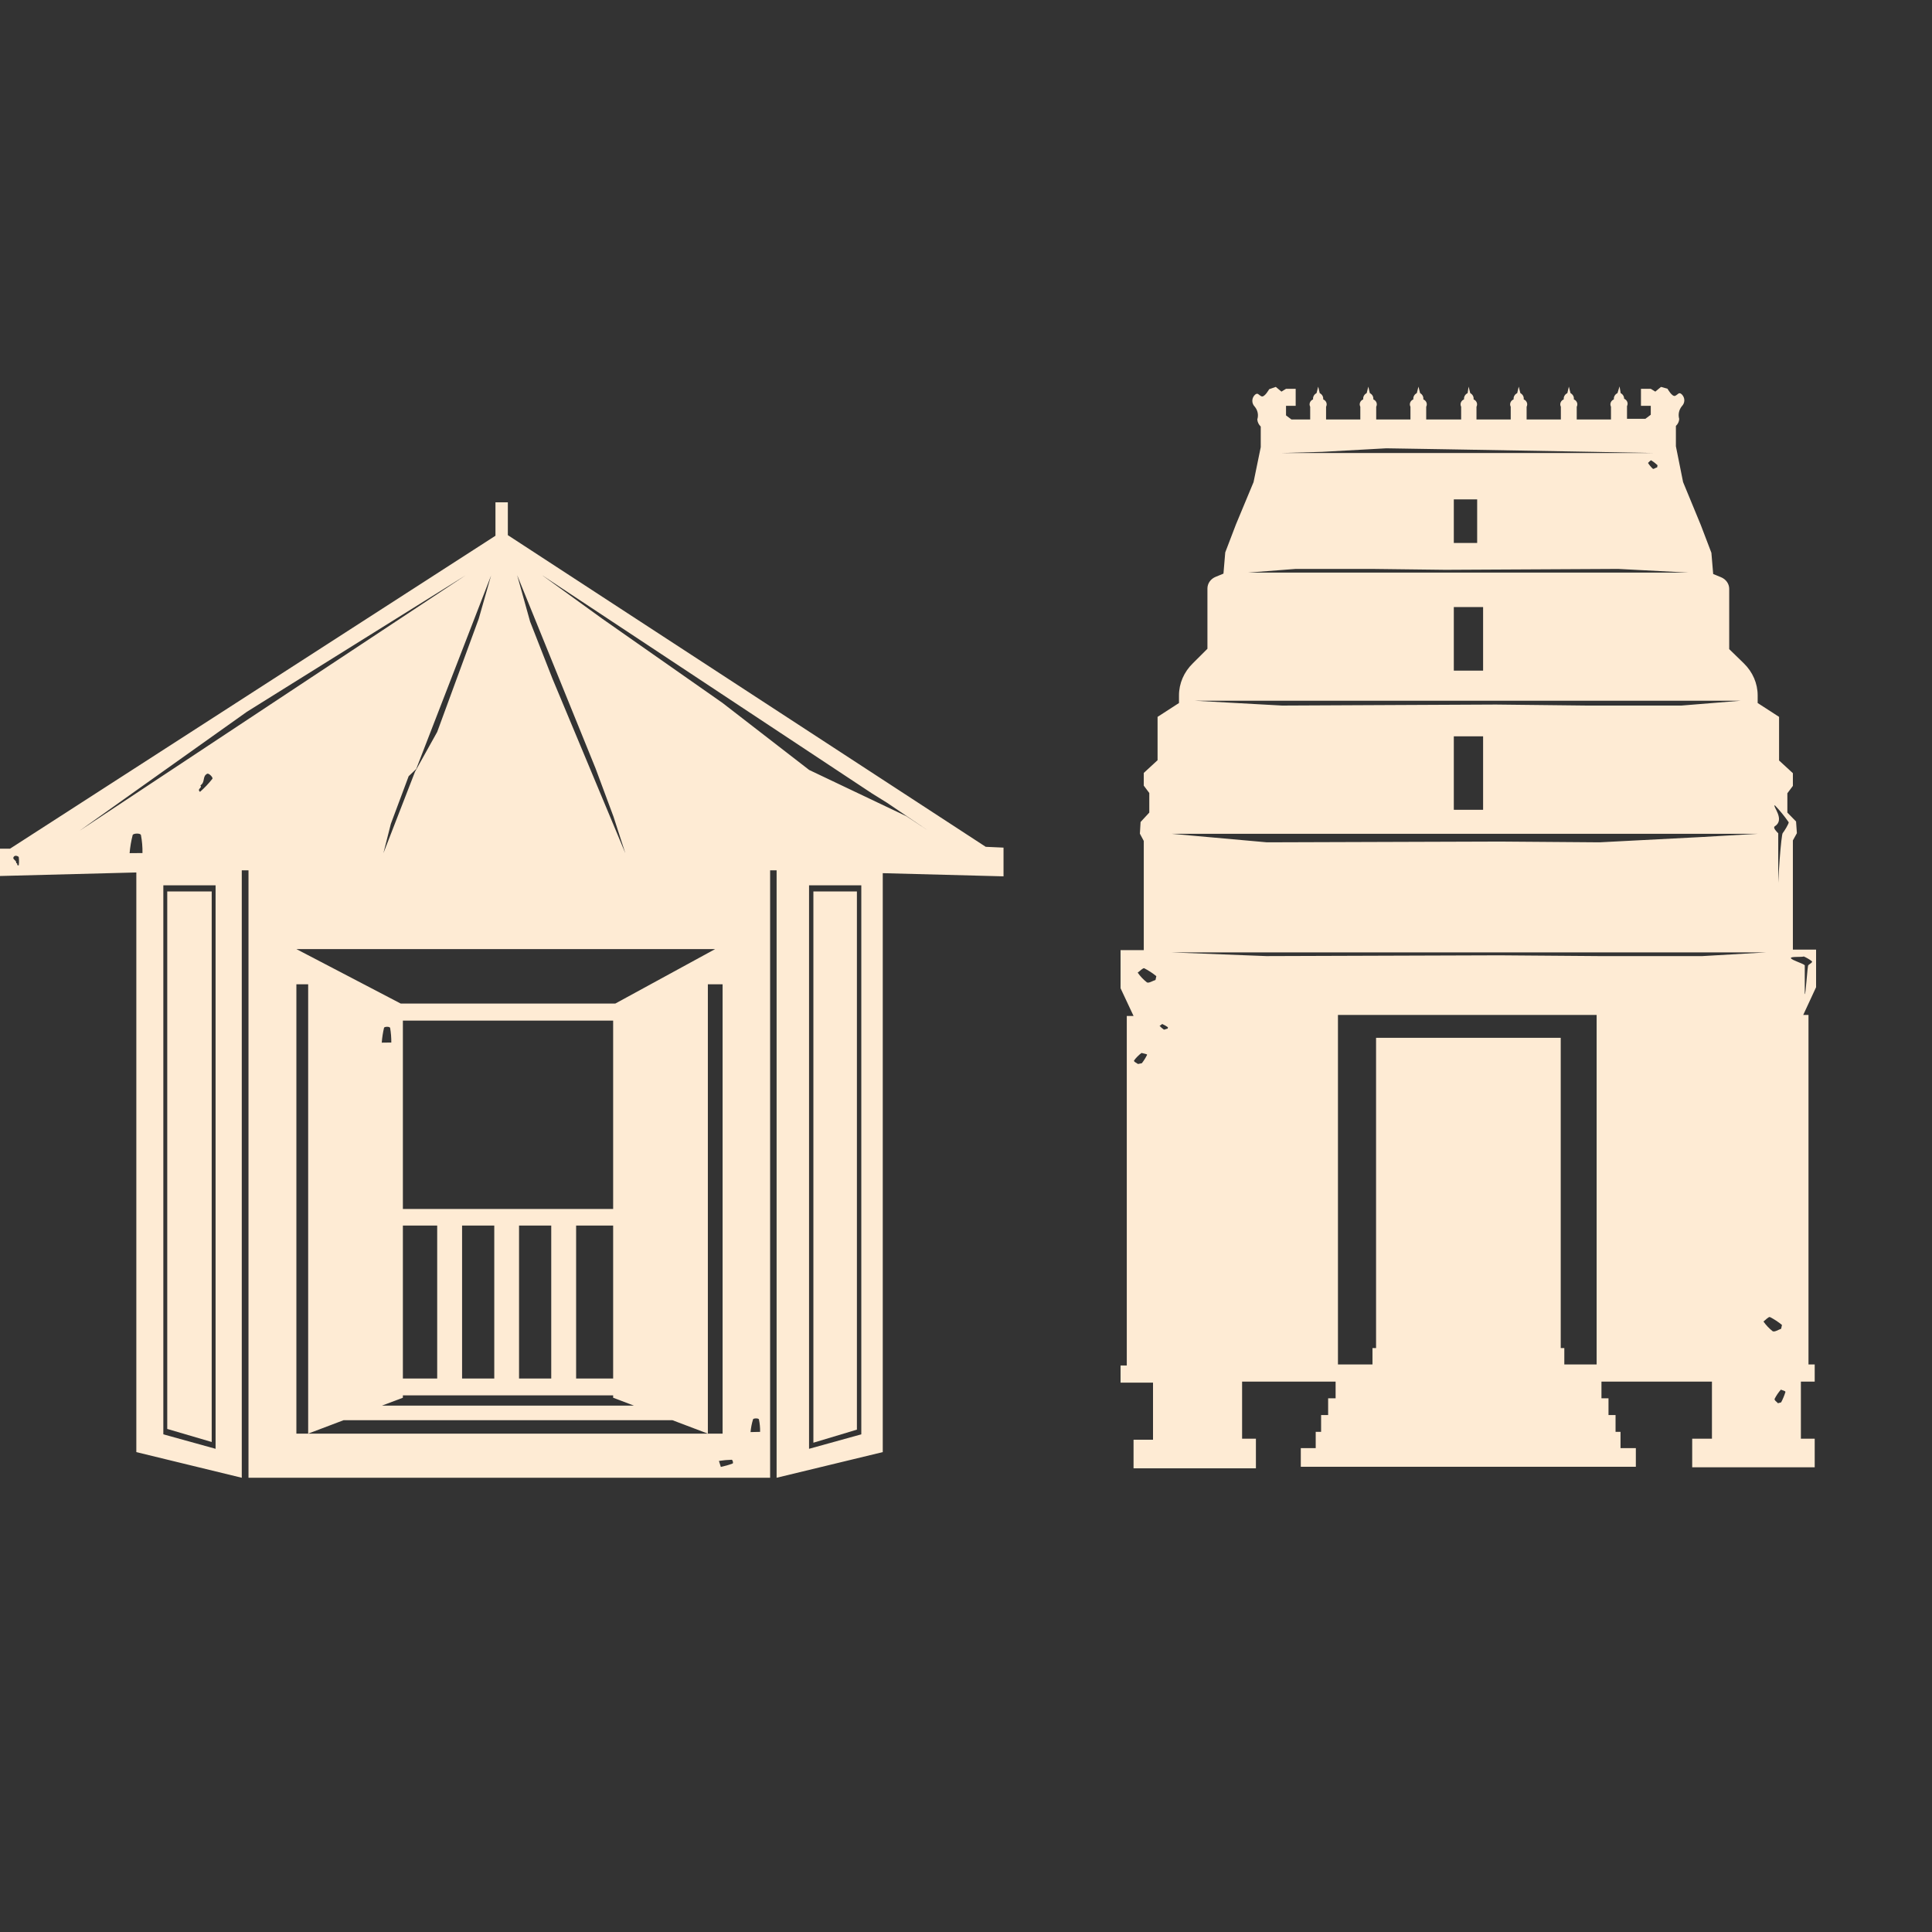 <svg xmlns="http://www.w3.org/2000/svg" width="140" height="140" viewBox="0 0 140 140" fill="none"><rect x="0" y="0" width="140" height="140" fill="#333333" stroke="none"/><path d="M62.095 64.596H58.941V104.544L62.095 103.597V64.596Z" fill="#FEEBD4"></path><path d="M12.119 64.596H15.341V104.492L12.119 103.546V64.596Z" fill="#FEEBD4"></path><path d="M71.429 61.363L36.8 38.779V36.4H35.903V38.822L0.726 61.499H0V63.478L9.879 63.222V105.225L17.52 107.084V63.069H18.007V107.084H55.806V63.069H56.276V107.084L63.968 105.225V63.273L72.719 63.503V61.422L71.429 61.363ZM51.824 68.774L44.585 72.723H29.04L21.477 68.774H51.824ZM37.475 41.679L43.158 55.683L44.457 59.179L45.312 61.823L40.039 49.193L38.415 45.048L37.475 41.679ZM29.194 101.285V101.114H44.431V101.285L45.936 101.856H27.681L29.194 101.285ZM27.664 75.554C27.69 75.195 27.744 74.839 27.826 74.488C27.826 74.386 28.245 74.369 28.271 74.488C28.33 74.838 28.358 75.191 28.356 75.546L27.664 75.554ZM29.194 87.605V73.959H44.431V87.605H29.194ZM44.431 88.807V99.894H41.748V88.807H44.431ZM39.945 88.807V99.894H37.612V88.807H39.945ZM35.817 88.807V99.894H33.484V88.807H35.817ZM31.681 88.807V99.894H29.194V88.807H31.681ZM34.689 44.843L31.681 53.039L30.074 55.922L27.784 61.823L28.322 59.7L29.613 56.246L30.159 55.725L35.586 41.705L34.689 44.843ZM9.392 61.823C9.429 61.38 9.503 60.941 9.614 60.51C9.657 60.382 10.17 60.356 10.213 60.51C10.295 60.94 10.332 61.377 10.324 61.815L9.392 61.823ZM14.52 56.919C14.896 56.664 14.64 56.263 15.016 56.067C15.135 56.015 15.451 56.331 15.392 56.433C15.123 56.776 14.822 57.093 14.494 57.38C14.238 57.158 14.691 57.099 14.52 56.919ZM1.171 62.548C1.222 62.343 0.88 62.284 0.983 62.105C1.085 61.926 1.333 62.054 1.359 62.105C1.385 62.306 1.385 62.509 1.359 62.71C1.145 62.719 1.342 62.548 1.171 62.548ZM15.622 104.986L11.836 103.937V64.152H15.622V104.986ZM5.76 60.203L17.887 51.581L33.757 41.679L5.76 60.203ZM22.331 103.886H21.477V71.324H22.331V103.886ZM22.331 103.886L24.895 102.914H48.73L51.294 103.886H22.331ZM52.362 103.886H51.294V71.324H52.362V103.886ZM53.089 106.052C52.811 106.156 52.525 106.238 52.234 106.299C52.174 106.12 52.14 105.992 52.097 105.864C52.403 105.816 52.711 105.788 53.02 105.779C53.089 105.779 53.157 106.026 53.089 106.052ZM54.388 103.775C54.415 103.462 54.475 103.154 54.567 102.854C54.567 102.769 54.969 102.751 54.995 102.854C55.057 103.151 55.086 103.454 55.08 103.758L54.388 103.775ZM62.413 103.937L58.627 104.986V64.152H62.413V103.937ZM65.677 59.145L58.635 55.794L52.362 50.941L43.654 44.843L39.278 41.679L63.208 57.508L64.267 58.165L67.275 60.203L65.677 59.145Z" fill="#FEEBD4"></path><path d="M131.6 68.812H129.919V60.9L130.209 60.375L130.149 59.528L129.519 58.883V57.483L129.919 56.949V56.028L128.918 55.107V51.947L127.367 50.943V50.391C127.367 49.528 127.009 48.697 126.366 48.07L125.305 47.038V42.672C125.306 42.493 125.249 42.317 125.143 42.166C125.036 42.016 124.884 41.897 124.705 41.825L124.144 41.595L124.014 40.057L123.244 38.039L121.963 34.935L121.442 32.338V30.864C121.588 30.729 121.674 30.548 121.682 30.358C121.637 30.201 121.63 30.037 121.663 29.877C121.696 29.718 121.767 29.567 121.872 29.437C121.989 29.32 122.053 29.167 122.053 29.009C122.053 28.85 121.989 28.697 121.872 28.58C121.652 28.378 121.612 28.58 121.392 28.682C121.172 28.783 120.832 28.166 120.832 28.166L120.361 28.037L119.951 28.378L119.621 28.175H118.91V29.409H119.621V30.054L119.23 30.349H117.899V29.428C117.924 29.38 117.939 29.328 117.942 29.275C117.945 29.222 117.937 29.169 117.917 29.12C117.897 29.07 117.867 29.024 117.828 28.985C117.789 28.946 117.742 28.915 117.689 28.893C117.691 28.811 117.669 28.73 117.625 28.659C117.581 28.587 117.517 28.528 117.439 28.488L117.359 28L117.209 28.488C117.121 28.53 117.049 28.596 117.003 28.677C116.956 28.757 116.937 28.849 116.949 28.939C116.896 28.961 116.849 28.992 116.81 29.031C116.771 29.07 116.74 29.116 116.721 29.166C116.701 29.215 116.693 29.268 116.696 29.321C116.699 29.374 116.713 29.426 116.738 29.474V29.474V30.395H114.256V29.474C114.282 29.426 114.296 29.374 114.299 29.321C114.302 29.268 114.294 29.215 114.274 29.166C114.254 29.116 114.224 29.07 114.185 29.031C114.146 28.992 114.099 28.961 114.046 28.939C114.059 28.851 114.044 28.761 114.001 28.68C113.958 28.6 113.89 28.533 113.806 28.488L113.686 28.018L113.576 28.488C113.488 28.53 113.416 28.596 113.37 28.677C113.323 28.757 113.304 28.849 113.316 28.939C113.263 28.961 113.216 28.992 113.177 29.031C113.138 29.07 113.108 29.116 113.088 29.166C113.068 29.215 113.06 29.268 113.063 29.321C113.066 29.374 113.08 29.426 113.106 29.474V29.474V30.395H110.624V29.474C110.649 29.426 110.663 29.374 110.666 29.321C110.669 29.268 110.661 29.215 110.641 29.166C110.622 29.116 110.591 29.07 110.552 29.031C110.513 28.992 110.466 28.961 110.413 28.939C110.426 28.851 110.411 28.761 110.368 28.68C110.325 28.6 110.257 28.533 110.173 28.488L110.053 28.018L109.943 28.488C109.855 28.53 109.783 28.596 109.737 28.677C109.69 28.757 109.672 28.849 109.683 28.939C109.63 28.961 109.583 28.992 109.544 29.031C109.505 29.07 109.475 29.116 109.455 29.166C109.435 29.215 109.427 29.268 109.43 29.321C109.433 29.374 109.447 29.426 109.473 29.474V29.474V30.395H106.991V29.474C107.016 29.426 107.03 29.374 107.033 29.321C107.036 29.268 107.028 29.215 107.008 29.166C106.989 29.116 106.958 29.07 106.919 29.031C106.88 28.992 106.833 28.961 106.781 28.939C106.794 28.851 106.778 28.761 106.735 28.68C106.692 28.6 106.624 28.533 106.54 28.488L106.42 28.018L106.35 28.488C106.262 28.53 106.19 28.596 106.144 28.677C106.098 28.757 106.079 28.849 106.09 28.939C106.037 28.961 105.99 28.992 105.951 29.031C105.912 29.07 105.882 29.116 105.862 29.166C105.843 29.215 105.834 29.268 105.837 29.321C105.84 29.374 105.855 29.426 105.88 29.474V29.474V30.395H103.348V29.474C103.373 29.426 103.387 29.374 103.39 29.321C103.394 29.268 103.385 29.215 103.365 29.166C103.346 29.116 103.316 29.07 103.276 29.031C103.237 28.992 103.19 28.961 103.138 28.939C103.152 28.852 103.137 28.762 103.096 28.682C103.055 28.602 102.99 28.534 102.907 28.488L102.787 28.018L102.667 28.488C102.581 28.532 102.511 28.598 102.467 28.678C102.422 28.759 102.405 28.85 102.417 28.939C102.365 28.961 102.317 28.992 102.278 29.031C102.239 29.07 102.209 29.116 102.189 29.166C102.17 29.215 102.161 29.268 102.164 29.321C102.167 29.374 102.182 29.426 102.207 29.474V29.474V30.395H99.725V29.474C99.75 29.426 99.765 29.374 99.768 29.321C99.771 29.268 99.762 29.215 99.743 29.166C99.723 29.116 99.693 29.07 99.653 29.031C99.614 28.992 99.567 28.961 99.515 28.939C99.527 28.85 99.51 28.759 99.465 28.678C99.42 28.598 99.35 28.532 99.264 28.488L99.154 28.018L99.034 28.488C98.948 28.532 98.879 28.598 98.834 28.678C98.789 28.759 98.772 28.85 98.784 28.939C98.732 28.961 98.684 28.992 98.645 29.031C98.606 29.07 98.576 29.116 98.556 29.166C98.537 29.215 98.528 29.268 98.531 29.321C98.534 29.374 98.549 29.426 98.574 29.474V29.474V30.395H96.092V29.474C96.117 29.426 96.132 29.374 96.135 29.321C96.138 29.268 96.129 29.215 96.11 29.166C96.09 29.116 96.06 29.07 96.021 29.031C95.981 28.992 95.934 28.961 95.882 28.939C95.894 28.85 95.877 28.759 95.832 28.678C95.787 28.598 95.718 28.532 95.632 28.488L95.522 28.018L95.401 28.488C95.316 28.532 95.246 28.598 95.201 28.678C95.156 28.759 95.139 28.85 95.151 28.939C95.099 28.961 95.052 28.992 95.013 29.031C94.973 29.07 94.943 29.116 94.924 29.166C94.904 29.215 94.895 29.268 94.898 29.321C94.901 29.374 94.916 29.426 94.941 29.474V29.474V30.395H93.58L93.19 30.1V29.409H93.89V28.175H93.19L92.859 28.378L92.449 28.037L91.969 28.203C91.969 28.203 91.629 28.82 91.408 28.718C91.188 28.617 91.148 28.415 90.928 28.617C90.812 28.734 90.748 28.887 90.748 29.045C90.748 29.204 90.812 29.357 90.928 29.474C91.034 29.604 91.106 29.755 91.137 29.915C91.168 30.075 91.158 30.239 91.108 30.395C91.123 30.588 91.212 30.771 91.358 30.91V32.403L90.838 34.935L89.557 38.012L88.786 40.029L88.656 41.567L88.096 41.797C87.917 41.869 87.764 41.988 87.658 42.138C87.551 42.289 87.495 42.465 87.495 42.645V47.011L86.434 48.07C85.791 48.697 85.433 49.528 85.434 50.391V50.943L83.882 51.947V55.088L82.882 56.009V56.93L83.282 57.465V58.883L82.651 59.565L82.601 60.412L82.882 60.937V68.849H81.2V71.612L82.141 73.62H81.651V98.949H81.2V100.192H83.552V104.328H82.141V106.4H91.008V104.254H90.007V100.118H96.783V101.325H96.242V102.541H95.732V103.757H95.341V104.936H94.261V106.289H118.54V104.936H117.429V103.757H117.069V102.541H116.558V101.325H116.048V100.118H124.054V104.254H122.623V106.326H131.5V104.254H130.499V100.118H131.5V98.875H131.05V73.546H130.669L131.6 71.538V68.812ZM82.741 77.046L82.461 77.101C82.361 77.018 82.131 76.936 82.181 76.843C82.33 76.638 82.513 76.455 82.721 76.3C82.862 76.346 83.142 76.374 83.122 76.438C83.018 76.652 82.89 76.856 82.741 77.046V77.046ZM95.812 32.743L100.455 32.486L104.949 32.559L115.497 32.743L119.801 32.826H92.889L95.812 32.743ZM107.041 36.188V39.347H105.349V36.188H107.041ZM93.89 41.226H99.415L104.749 41.291L117.259 41.226L122.373 41.493H90.427L93.89 41.226ZM107.471 43.989V48.595H105.349V43.989H107.471ZM126.126 50.778L121.842 51.128H115.007L108.402 51.054L92.909 51.128L86.585 50.778H126.126ZM107.471 53.357V58.68H105.349V53.357H107.471ZM127.367 60.421L123.364 60.651L115.908 61.038L108.712 60.983L91.809 61.038L84.913 60.421H127.367ZM84.613 74.541C84.513 74.541 84.393 74.633 84.333 74.605C84.217 74.525 84.113 74.432 84.022 74.329C84.093 74.329 84.193 74.191 84.233 74.209C84.375 74.272 84.51 74.349 84.633 74.439C84.63 74.474 84.624 74.508 84.613 74.541V74.541ZM120.081 33.876C119.971 33.876 119.841 34.014 119.771 33.968C119.634 33.842 119.516 33.7 119.421 33.545C119.501 33.48 119.611 33.333 119.661 33.361C119.822 33.464 119.973 33.581 120.111 33.711L120.081 33.876ZM83.732 71.013C83.522 71.078 83.242 71.262 83.112 71.188C82.85 70.984 82.624 70.745 82.441 70.479C82.611 70.368 82.822 70.12 82.922 70.166C83.233 70.327 83.525 70.518 83.792 70.737L83.732 71.013ZM129.068 101.62L128.838 101.684C128.748 101.574 128.558 101.472 128.598 101.362C128.719 101.125 128.87 100.902 129.048 100.699C129.168 100.754 129.398 100.791 129.378 100.874C129.298 101.13 129.194 101.38 129.068 101.62V101.62ZM129.068 96.287C128.858 96.361 128.588 96.545 128.448 96.462C128.192 96.259 127.97 96.023 127.787 95.762C127.947 95.642 128.157 95.403 128.258 95.439C128.57 95.599 128.862 95.791 129.128 96.01L129.068 96.287ZM115.698 98.875H113.356V97.687H113.096V75.204H99.715V97.687H99.455V98.875H96.953V73.546H115.698V98.875ZM123.364 69.282H115.858L108.662 69.226L91.759 69.282L84.863 69.014H127.987L123.364 69.282ZM128.858 65.91C128.858 65.993 128.858 60.854 128.858 60.384C128.708 60.237 128.458 59.97 128.608 59.878C129.378 59.389 128.428 58.413 128.608 58.349C128.975 58.733 129.309 59.143 129.609 59.574C129.669 59.638 129.268 60.274 129.178 60.375C129.088 60.476 128.808 63.553 128.808 65.91H128.858ZM131.04 69.936C130.97 69.936 130.84 72.266 130.78 72.017C130.78 71.934 130.78 70.387 130.78 69.945C130.619 69.797 129.849 69.585 129.779 69.438C129.709 69.291 130.579 69.374 130.71 69.309C130.922 69.402 131.12 69.52 131.3 69.659C131.37 69.733 131.13 69.853 131.04 69.936Z" fill="#FEEBD4"></path></svg>